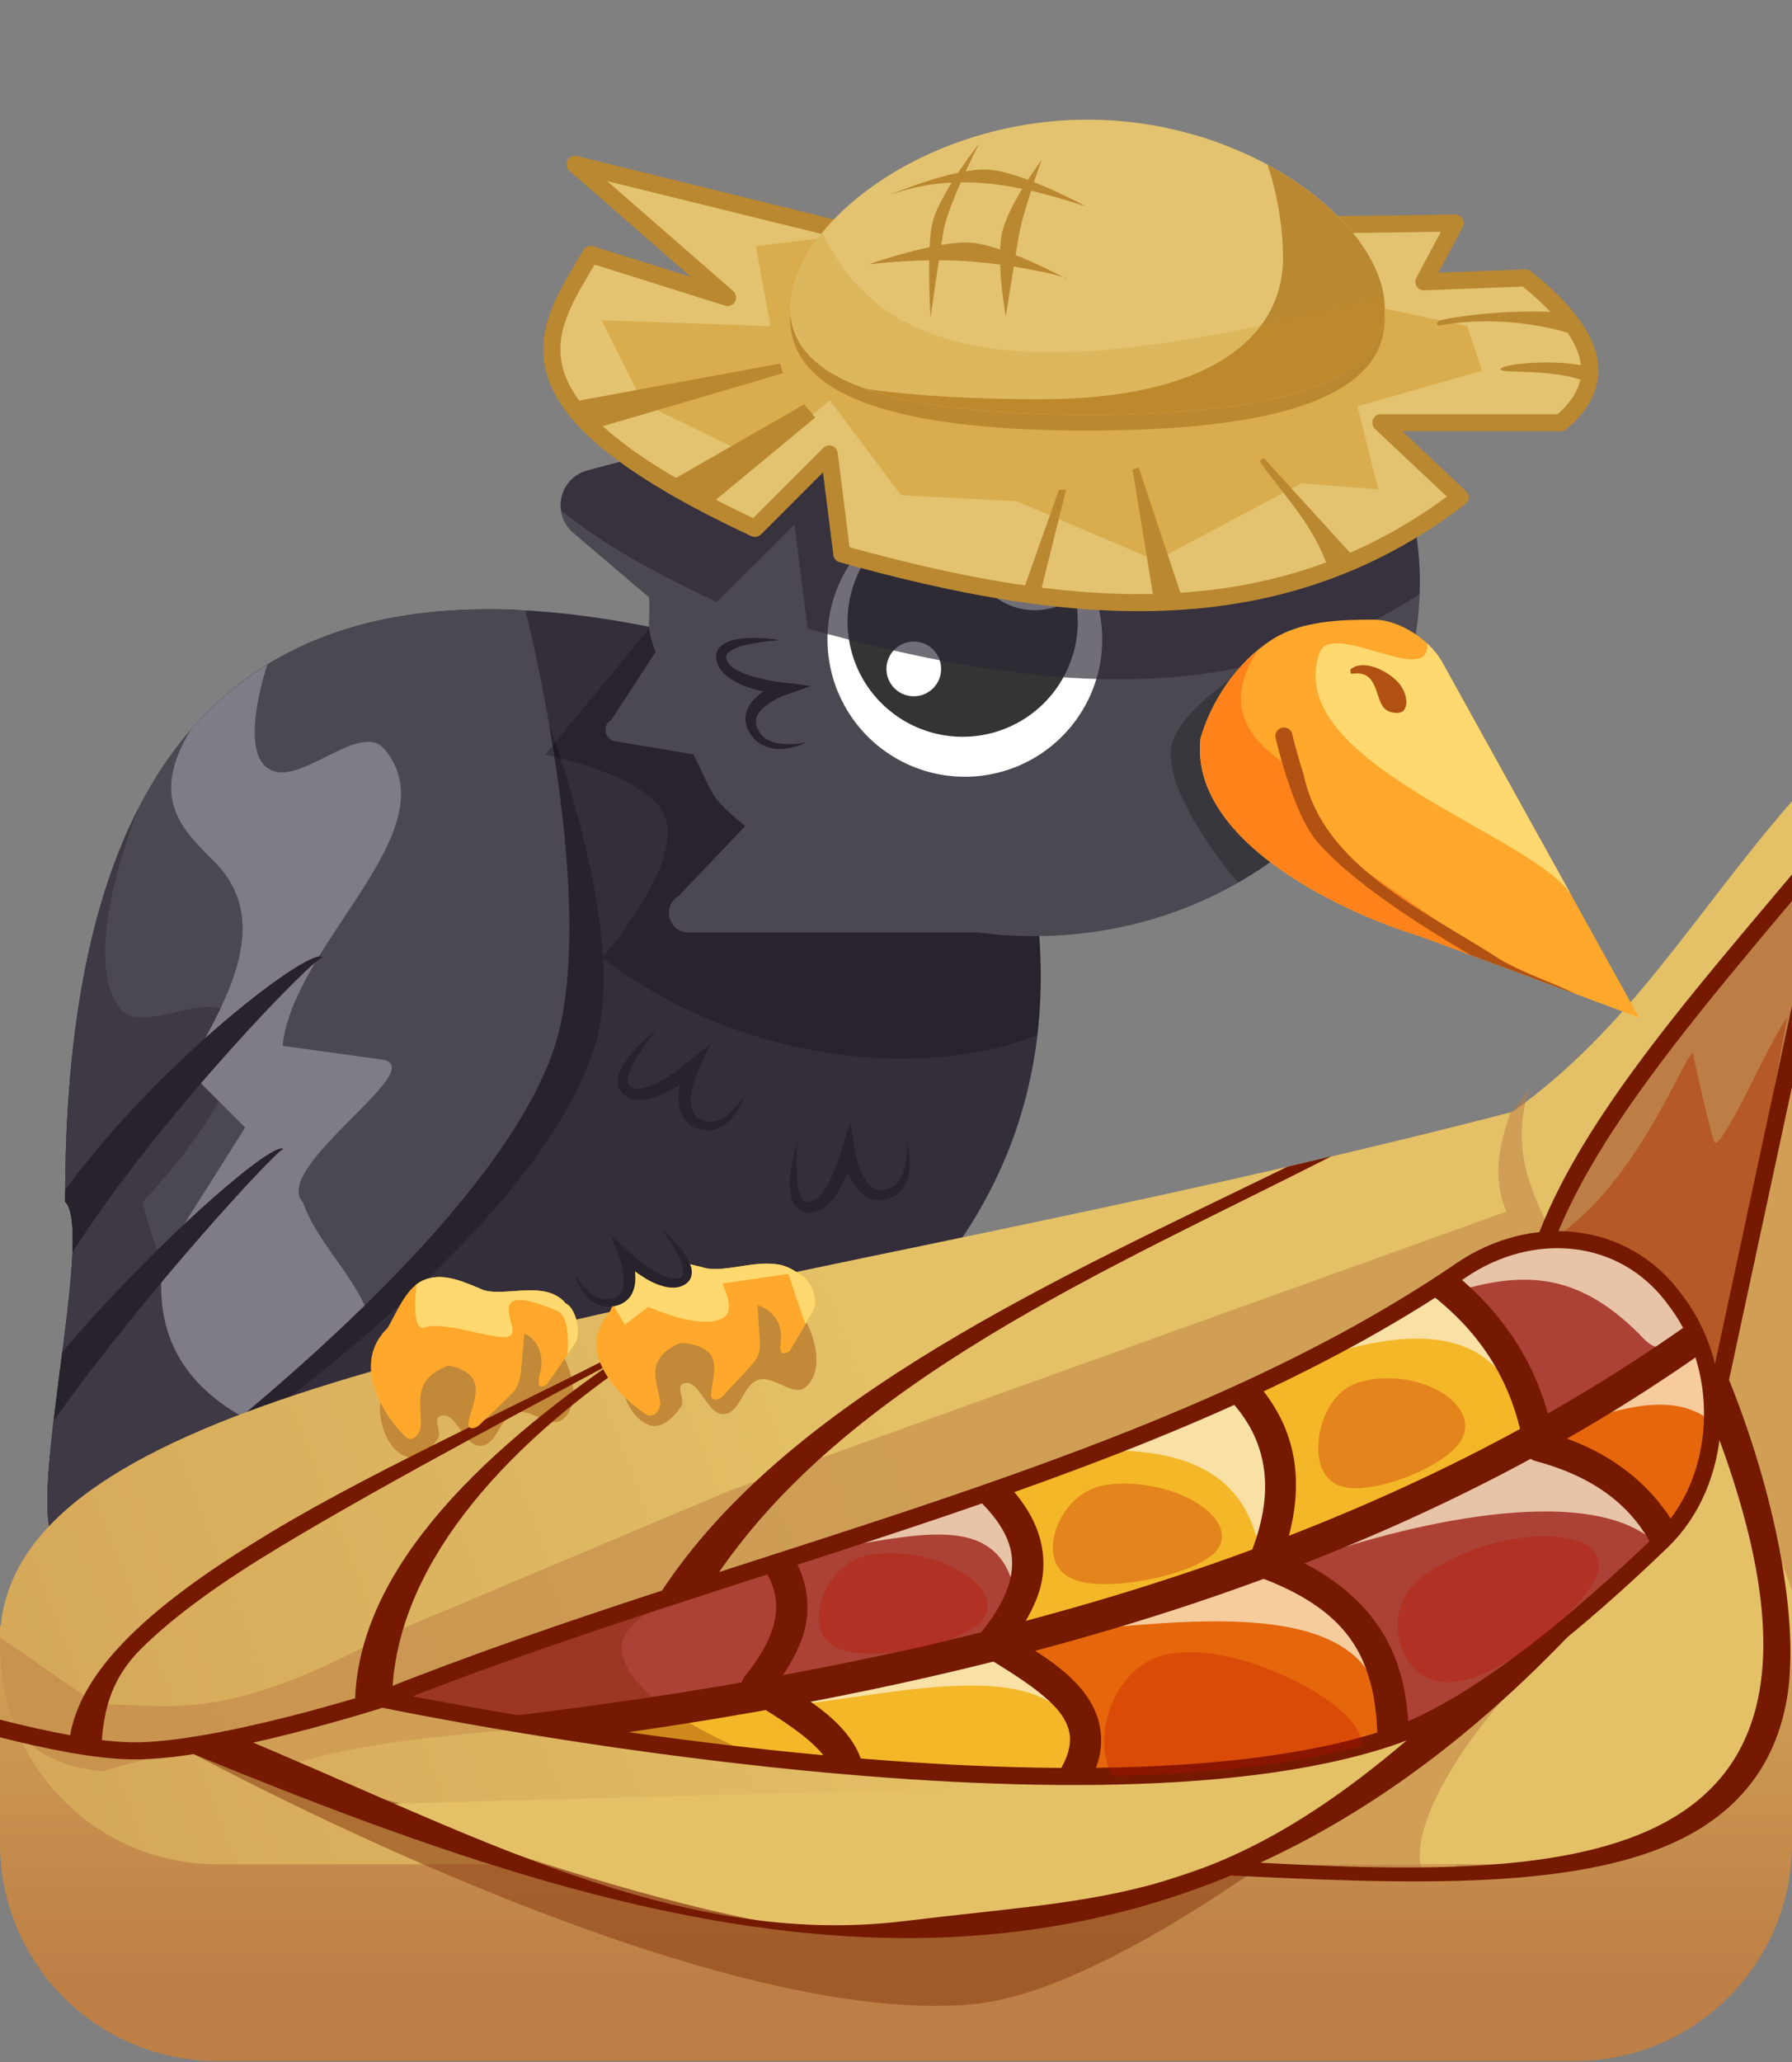 <?xml version="1.0" encoding="UTF-8" standalone="no"?>
<svg
   viewBox="0 0 300 345"
   version="1.1"
   id="svg60941"
   sodipodi:docname="raven.svg"
   xml:space="preserve"
   inkscape:version="1.2 (dc2aedaf03, 2022-05-15)"
   xmlns:inkscape="http://www.inkscape.org/namespaces/inkscape"
   xmlns:sodipodi="http://sodipodi.sourceforge.net/DTD/sodipodi-0.dtd"
   xmlns:xlink="http://www.w3.org/1999/xlink"
   xmlns="http://www.w3.org/2000/svg"
   xmlns:svg="http://www.w3.org/2000/svg"><rect x="0" y="0" width="300" height="345" fill="#808080" stroke="none"/><sodipodi:namedview
     id="namedview60943"
     pagecolor="#505050"
     bordercolor="#ffffff"
     borderopacity="1"
     inkscape:showpageshadow="0"
     inkscape:pageopacity="0"
     inkscape:pagecheckerboard="1"
     inkscape:deskcolor="#505050"
     showgrid="false"
     inkscape:zoom="0.94316065"
     inkscape:cx="169.64236"
     inkscape:cy="181.30527"
     inkscape:window-width="1366"
     inkscape:window-height="705"
     inkscape:window-x="-8"
     inkscape:window-y="-8"
     inkscape:window-maximized="1"
     inkscape:current-layer="svg60941" /><defs
     id="defs60891"><linearGradient
       inkscape:collect="always"
       id="linearGradient37067"><stop
         style="stop-color:#e4c166;stop-opacity:1;"
         offset="0.379"
         id="stop37063" /><stop
         style="stop-color:#d0a056;stop-opacity:1;"
         offset="1"
         id="stop37065" /></linearGradient><linearGradient
       id="A"
       x1="150"
       y1="356.11"
       x2="150"
       y2="161.16"
       gradientUnits="userSpaceOnUse"
       gradientTransform="translate(0,-0.163)"><stop
         offset="0.126"
         stop-color="#594a42"
         id="stop60886"
         style="stop-color:#bd7f46;stop-opacity:1;" /><stop
         offset="0.69"
         stop-color="#281813"
         id="stop60888"
         style="stop-color:#e3c066;stop-opacity:1;" /></linearGradient><linearGradient
       inkscape:collect="always"
       xlink:href="#linearGradient37067"
       id="linearGradient37069"
       x1="263.835"
       y1="184.39"
       x2="-39.633"
       y2="302.279"
       gradientUnits="userSpaceOnUse" /></defs><path
     style="opacity:1;fill:#342e3a;fill-opacity:1;stroke:none;stroke-width:2.858;stroke-linecap:butt;stroke-linejoin:round;stroke-dasharray:none;stroke-opacity:1;stop-color:#000000"
     d="M 121.838,107.97 C 54.173,89.785 10.774,110.526 10.896,201.082 15.941,205.608 4.111,252.887 9.24,257.665 28.214,275.338 63.914,249.811 76.272,247.638 l 76.272,-29.717 c 23.483,-25.618 25.829,-54.912 16.839,-86.178 z"
     id="path51738"
     sodipodi:nodetypes="ccscccc" /><path
     id="path53306"
     style="opacity:1;fill:#030003;fill-opacity:0.259;stroke:none;stroke-width:2.943;stroke-linecap:butt;stroke-linejoin:round;stroke-dasharray:none;stroke-opacity:1;stop-color:#000000"
     d="m 85.561,101.947 c -46.511,0.252 -74.585,28.388 -74.484,99.135 5.352,4.526 -7.198,51.804 -1.757,56.582 0.715,0.628 1.457,1.187 2.215,1.709 0,0 75.921,-45.504 88.031,-84.281 7.29,-23.344 -14.703,-71.88 -14.703,-71.88 -2.461,-0.13 3.065,-1.277 0.697,-1.264 z"
     sodipodi:nodetypes="ccscacc" /><path
     id="path52549"
     style="opacity:1;fill:#4b4851;fill-opacity:1;stroke:none;stroke-width:2.858;stroke-linecap:butt;stroke-linejoin:round;stroke-dasharray:none;stroke-opacity:1;stop-color:#000000"
     d="m 81.117,101.947 c -43.849,0.252 -70.316,28.388 -70.221,99.135 5.045,4.526 -6.786,51.804 -1.656,56.582 0.674,0.628 1.374,1.187 2.088,1.709 0,0 67.461,-46.558 80.992,-82.689 8.728,-23.306 -4.357,-74.533 -4.357,-74.533 -2.32,-0.13 -4.614,-0.216 -6.846,-0.203 z"
     sodipodi:nodetypes="ccscacc" /><path
     id="path53238"
     style="opacity:1;fill:#342e3a;fill-opacity:0.548;stroke:none;stroke-width:2.858;stroke-linecap:butt;stroke-linejoin:round;stroke-dasharray:none;stroke-opacity:1;stop-color:#000000"
     d="m 23.168,135.273 c -8.015,15.64 -12.31,37.249 -12.271,65.809 5.045,4.526 -6.786,51.804 -1.656,56.582 0.674,0.628 1.374,1.187 2.088,1.709 0,0 24.583,-17.008 47.051,-38.412 0,0 -16.538,5.687 -23.361,1.883 -7.116,-3.967 -11.141,-21.754 -11.141,-21.754 0,0 20.493,-20.876 14.855,-30.773 -3.075,-5.398 -14.578,3.169 -18.57,-1.592 -7.194,-8.578 3.006,-33.451 3.006,-33.451 z"
     sodipodi:nodetypes="ccsccacasc" /><path
     id="path58830"
     style="opacity:1;fill:#7f7b87;fill-opacity:1;stroke:none;stroke-width:1.65;stroke-linecap:butt;stroke-linejoin:round;stroke-dasharray:none;stroke-opacity:1;stop-color:#000000"
     d="m 44.762,111.199 c -4.746,2.915 -9.049,6.54 -12.861,10.953 -6.732,11.099 -1.711,16.322 3.438,21.48 10.421,9.76 3.425,22.629 -3.988,35.34 l 9.69,9.69 -13.68,21.658 c -1.782,11.948 2.705,20.762 13.082,26.631 6.657,-5.566 13.77,-11.853 20.6,-18.521 -2.701,-5.969 -8.152,-11.053 -10.312,-17.229 -5.518,-5.889 21.917,-22.725 13.109,-23.939 l -16.529,-2.279 c 1.777,-17.242 28.231,-36.107 17.098,-49.588 -4.277,-5.179 -14.914,7.296 -19.949,2.85 -4.259,-3.761 0.305,-17.045 0.305,-17.045 z"
     sodipodi:nodetypes="cccccccccscaac" /><path
     d="M 263.62,344.837 H 36.38 C 16.288,344.837 0,328.549 0,308.457 v -36.445 l 300,-13.035 v 49.48 c 0,20.092 -16.288,36.38 -36.38,36.38 z"
     fill="url(#A)"
     id="path60893"
     style="fill:url(#A)"
     sodipodi:nodetypes="sssccss" /><path
     id="path53854"
     style="opacity:1;fill:#030003;fill-opacity:0.236;stroke:none;stroke-width:2.858;stroke-linecap:butt;stroke-linejoin:round;stroke-dasharray:none;stroke-opacity:1;stop-color:#000000"
     d="M 108.873 104.918 L 91.26 126.277 C 91.26 126.277 108.962 129.705 111.422 136.891 C 114.191 144.978 100.811 160.236 100.811 160.236 C 125.037 178.606 155.483 180.37 173.633 173.199 C 175.194 159.898 173.493 146.031 169.385 131.744 L 121.838 107.971 C 119.623 107.376 117.436 106.825 115.275 106.316 C 113.115 105.808 110.981 105.342 108.873 104.918 z " /><path
     d="M 253.22,186.019 C 147.713,213.368 51.303,223.246 15.119,249.383 5.104,256.618 -0.297,265.098 -4.125e-7,275.538 -4.125e-7,295.63 16.288,311.918 36.38,311.918 h 227.24 c 20.092,0 36.38,-16.288 36.38,-36.38 V 134.05 c -16.439,18.888 -26.958,37.836 -46.78,51.969 z"
     fill="#58595b"
     id="path395"
     style="fill:url(#linearGradient37069);fill-opacity:1"
     sodipodi:nodetypes="cscssscc" /><path
     id="path35763"
     style="opacity:1;fill:#bd7f46;fill-opacity:0.508;stroke:none;stroke-width:2.858;stroke-linejoin:round;stroke-dasharray:none;stroke-opacity:1;stop-color:#000000"
     d="m 256.119,181.939 c -0.96,1.362 -1.904,2.731 -2.9,4.08 -0.124,0.032 -0.245,0.06 -0.369,0.092 -1.778,5.361 -3.153,10.767 -0.654,16.604 L 121.842,249.535 64.379,273.744 C 36.684,288.695 28.49,284.994 16.229,285.184 L 0.062,273.977 c -0.014,0.523 -0.078,1.03 -0.062,1.562 0,4.833 0.963,9.435 2.674,13.654 2.563,3.6 6.718,6.33 14.352,7.164 l 25.539,-6.916 52.674,-7.449 168.131,-69.168 c -5.065,-9.499 -11.463,-18.773 -7.25,-30.885 z"
     sodipodi:nodetypes="ccccccccccccccc" /><path
     style="opacity:1;fill:#8c4018;fill-opacity:0.578;stroke:none;stroke-width:3.65;stroke-linejoin:round;stroke-dasharray:none;stroke-opacity:1;stop-color:#000000"
     d="m 29.826,292.09 44.33,11.541 c 103.135,22.104 98.48,5.179 153.962,-4.168 0,0 -40.526,33.532 -65.229,35.868 C 116.458,339.722 29.826,292.09 29.826,292.09 Z"
     id="path35553"
     sodipodi:nodetypes="cccac" /><path
     id="path32557"
     style="opacity:1;fill:#bc7e45;fill-opacity:1;stroke:none;stroke-width:2.858;stroke-linejoin:round;stroke-dasharray:none;stroke-opacity:1;stop-color:#000000"
     d="m 300,148.547 c -17.888,21.305 -36.452,42.687 -42.545,62.682 l 27.4,34.25 L 300,175.057 Z" /><path
     id="path34439"
     style="opacity:1;fill:#b55926;fill-opacity:1;stroke:none;stroke-width:2.858;stroke-linejoin:round;stroke-dasharray:none;stroke-opacity:1;stop-color:#000000"
     d="m 299.18,170.252 c -2.897,3.684 -11.427,23.699 -12.306,20.581 -1.55,-5.497 -3.479,-14.617 -3.479,-14.617 -1.159,-0.386 -9.882,23.692 -24.895,31.917 -0.377,1.035 -0.732,2.068 -1.045,3.096 l 27.4,34.25 3.676,-17.094 z"
     sodipodi:nodetypes="cscccccc" /><path
     id="path36843"
     style="opacity:1;fill:#d09f55;fill-opacity:1;stroke:none;stroke-width:2.858;stroke-linejoin:round;stroke-dasharray:none;stroke-opacity:1;stop-color:#000000"
     d="M 300 175.004 L 287.844 232.51 L 300 266.119 L 300 175.004 z " /><path
     id="path32898"
     style="color:#000000;fill:#751a00;stroke-linejoin:round;stroke-width:3.9;stroke-dasharray:none"
     d="m 300,146.307 c -18.216,21.703 -37.537,43.583 -43.912,64.504 a 1.429,1.429 0 0 0 0.25,1.311 l 27.402,34.25 a 1.429,1.429 0 0 0 2.512,-0.592 L 300,181.852 v -13.586 l -15.908,73.971 -25.01,-31.264 C 265.11,192.047 282.664,171.41 300,150.736 Z" /><path
     style="opacity:1;fill:#ac4235;fill-opacity:1;stroke-width:7.558;stroke-linejoin:round;stop-color:#000000"
     d="m 64.023,284.267 c 0,0 115.231,24.214 168.591,6.453 14.382,-4.787 32.408,-20.138 45.614,-32.866 10.37,-9.994 11.191,-28.166 2.653,-39.769 l -0.542,-0.736 c -8.538,-11.602 -23.937,-12.866 -35.821,-4.75 -49.943,34.111 -120.468,47.64 -180.495,71.667 z"
     id="path25427"
     sodipodi:nodetypes="caccc" /><path
     id="path31255"
     style="opacity:1;fill:#f4b728;fill-opacity:1;stroke:none;stroke-width:5.25;stroke-linejoin:round;stroke-dasharray:none;stroke-opacity:1;stop-color:#000000"
     d="m 241.492,214.604 c -21.809,14.31 -47.303,24.937 -74.018,34.342 l 2.926,5.301 -0.713,20.037 c 28.386,-7.082 58.238,-20.757 88,-34.029 l -3.543,-10.922 z m -69.252,60.738 -80.539,13.887 c 23.243,3.705 57.591,8.092 89.184,7.98 l 1.699,-8.818 z" /><path
     id="path37056"
     style="opacity:1;fill:#7a1b00;fill-opacity:0.302;stroke:none;stroke-width:2.858;stroke-linejoin:round;stroke-dasharray:none;stroke-opacity:1;stop-color:#000000"
     d="m 114.682,266.385 c -17.243,5.604 -34.343,11.352 -50.658,17.883 0,0 28.398,5.958 63.51,9.795 0,0 -23.232,-8.542 -23.459,-18.498 -0.107,-4.675 10.607,-9.18 10.607,-9.18 z"
     sodipodi:nodetypes="cccac" /><path
     id="path30419"
     style="opacity:1;fill:#e6660b;fill-opacity:1;stroke:none;stroke-width:5.25;stroke-linejoin:round;stroke-dasharray:none;stroke-opacity:1;stop-color:#000000"
     d="m 284.518,224.787 -27.098,14.238 c 7.033,6.189 15.916,10.794 20.85,18.783 8.498,-8.23 10.537,-21.958 6.248,-33.021 z m -71.576,33.264 -45.146,16.553 13.779,15.822 -2.367,6.787 c 19.99,0.029 38.969,-1.686 53.408,-6.492 0.326,-0.108 0.663,-0.25 0.992,-0.369 L 231,275.355 Z" /><path
     id="path32051"
     style="opacity:1;fill:#fceecd;fill-opacity:0.751;stroke:none;stroke-width:5.25;stroke-linejoin:round;stroke-dasharray:none;stroke-opacity:1;stop-color:#000000"
     d="m 261.266,207.414 c -5.676,-0.12 -11.547,1.635 -16.746,5.186 -8.187,5.591 -16.936,10.622 -26.092,15.244 14.775,-4.943 30.269,-7.7 36.17,7.846 -0.157,-8.045 -4.056,-13.562 -11.117,-19.543 12.056,-3.646 21.185,-3.182 31.826,7.959 5.542,5.802 15.915,-7.138 -7.734,-15.719 -2.045,-0.587 -4.158,-0.927 -6.307,-0.973 z m 22.98,17.479 -19.768,13.068 c 8.677,-3.104 16.711,-4.655 22.178,0 0.179,-4.303 -0.458,-8.659 -1.938,-12.682 -0.161,-0.128 -0.304,-0.26 -0.473,-0.387 z m -75.033,7.553 -1.461,0.48 c -7.529,3.445 -15.273,6.675 -23.195,9.727 14.148,-0.104 25.284,3.689 26.762,19.982 2.531,-9.793 6.205,-19.493 -2.105,-30.189 z m 49.275,9.135 -39.867,19.438 c 14.788,-5.403 47.542,-13.836 58.949,-2.543 0.213,-0.204 0.448,-0.418 0.658,-0.621 0.234,-0.226 0.437,-0.477 0.662,-0.711 -3.499,-5.91 -11.976,-9.316 -20.402,-15.562 z m -93.467,8.217 c -9.585,3.339 -19.307,6.54 -29.072,9.699 16.424,-1.987 32.682,-8.373 34.299,9.457 2.486,-9.619 2.64,-9.047 -5.227,-19.156 z m 50.158,12.135 -31.943,10.531 c 17.467,-1.364 46.368,-4.969 48.092,14.041 2.531,-9.793 -7.838,-13.875 -16.148,-24.572 z m -45.633,13.691 -38.613,9.828 c 17.467,-1.364 48.474,-10.586 50.197,8.424 2.531,-9.793 -3.274,-7.555 -11.584,-18.252 z"
     sodipodi:nodetypes="sscccscscccccccccccccscccccccccccccc" /><path
     id="path27098"
     style="color:#000000;fill:#751a00;fill-opacity:1;stroke-linejoin:round"
     d="m 282.92,221.359 c -53.991,38.343 -122.027,56.665 -196.703,65.688 l 0.158,1.305 c 4.188,0.698 8.799,1.426 13.83,2.172 69.529,-9.569 133.241,-27.918 184.834,-64.246 -0.562,-1.703 -1.268,-3.348 -2.119,-4.918 z" /><path
     style="color:#000000;fill:#751a00;fill-opacity:1;stroke-linejoin:round"
     d="m 168.801,248.484 c -1.836,0.65 -3.69,1.283 -5.537,1.922 1.874,1.798 3.46,3.597 4.518,5.43 1.341,2.324 1.929,4.591 1.535,7.322 -0.394,2.731 -1.863,6.037 -5.137,10.053 a 2.625,2.625 0 0 0 0.674,3.902 c 5.693,3.456 11.14,6.901 13.189,10.334 1.025,1.716 1.371,3.288 0.836,5.459 -0.301,1.221 -0.991,2.674 -2.082,4.311 2.036,0.017 4.058,0.01 6.072,-0.01 0.482,-1.025 0.86,-2.038 1.107,-3.043 0.849,-3.443 0.166,-6.742 -1.426,-9.408 -2.752,-4.608 -7.746,-7.695 -12.688,-10.676 2.486,-3.56 4.187,-6.961 4.65,-10.172 0.57,-3.954 -0.396,-7.594 -2.186,-10.695 -0.978,-1.695 -2.188,-3.254 -3.527,-4.729 z"
     id="path35539" /><path
     style="color:#000000;fill:#751a00;fill-opacity:1;stroke-linejoin:round"
     d="m 210.596,231.611 c -1.653,0.775 -3.303,1.552 -4.979,2.305 2.087,2.214 3.625,4.508 4.617,6.877 2.405,5.74 2,12.164 -1.035,19.6 a 2.625,2.625 0 0 0 1.523,3.455 c 13.161,4.854 17.376,11.375 19.062,19.178 0.564,2.612 0.768,5.402 0.83,8.291 0.662,-0.202 1.356,-0.381 2,-0.596 1.059,-0.352 2.142,-0.779 3.236,-1.24 -0.129,-2.53 -0.395,-5.062 -0.936,-7.564 -1.863,-8.622 -7.434,-16.67 -20.051,-22.002 2.549,-7.418 2.946,-14.622 0.211,-21.148 -1.056,-2.521 -2.568,-4.9 -4.48,-7.154 z"
     id="path35537" /><path
     style="color:#000000;fill:#751a00;fill-opacity:1;stroke-linejoin:round"
     d="m 243.615,213.199 c -1.499,1.011 -3.014,2.007 -4.549,2.982 8.354,6.331 14.123,14.544 16.082,26.172 a 2.625,2.625 0 0 0 1.91,2.1 c 9.663,2.584 16.124,7.349 19.781,14.711 0.455,-0.433 0.945,-0.883 1.389,-1.311 0.815,-0.786 1.549,-1.636 2.246,-2.516 -4.33,-7.359 -11.255,-12.611 -20.527,-15.438 -2.321,-11.452 -8.261,-20.066 -16.332,-26.701 z"
     id="path29096" /><path
     style="opacity:1;fill:#e4c166;fill-opacity:1;stroke:none;stroke-width:2.858;stroke-linejoin:round;stroke-dasharray:none;stroke-opacity:1;stop-color:#000000"
     d="m 62.876,301.874 178.149,-4.837 c 0,0 -58.519,26.289 -89.754,27.016 -30.37,0.707 -88.395,-22.18 -88.395,-22.18 z"
     id="path35551"
     sodipodi:nodetypes="ccac" /><path
     style="opacity:1;fill:#d09f55;fill-opacity:1;stroke:none;stroke-width:2.858;stroke-linejoin:round;stroke-dasharray:none;stroke-opacity:1;stop-color:#000000"
     d="m 38.946,293.893 c 14.334,4.514 1.191,-1.027 48.437,-4.582 l -23.236,-6.218 -26.509,8.182 z"
     id="path37054"
     sodipodi:nodetypes="ccccc" /><path
     style="opacity:1;fill:#c18938;fill-opacity:1;stroke:none;stroke-width:1.431;stroke-linecap:butt;stroke-linejoin:round;stroke-dasharray:none;stroke-opacity:1;stop-color:#000000"
     d="m 63.643,234.638 c -0.37,3.387 1.309,8.195 4.583,9.135 1.917,0.55 4.071,-1.501 5.112,-3.112 0.695,-1.076 -0.916,-3.24 0.341,-3.734 2.672,-1.05 3.913,5.164 6.816,4.979 2.806,-0.179 3.124,-4.791 5.793,-5.601 2.517,-0.764 5.832,2.828 7.838,1.245 3.181,-2.511 1.764,-8.303 -0.341,-11.514 -1.384,-2.111 -4.33,-3.149 -6.853,-3.224 -3.039,-0.091 -5.543,2.565 -8.472,3.383 -2.992,0.836 -6.507,-0.032 -9.193,1.529 -2.569,1.493 -5.301,3.962 -5.624,6.915 z"
     id="path56232"
     sodipodi:nodetypes="aaaaaaaaaaaa" /><path
     style="opacity:1;fill:none;fill-opacity:1;stroke:#751a00;stroke-width:2.858;stroke-linejoin:round;stroke-dasharray:none;stroke-opacity:1;stop-color:#000000"
     d="m 64.023,284.267 c 0,0 115.231,24.214 168.591,6.453 14.382,-4.787 32.408,-20.138 45.614,-32.866 10.37,-9.994 11.191,-28.166 2.653,-39.769 l -0.542,-0.736 c -8.538,-11.602 -23.937,-12.866 -35.821,-4.75 -49.943,34.111 -120.468,47.64 -180.495,71.667 z"
     id="path32061"
     sodipodi:nodetypes="caccc" /><path
     style="opacity:1;fill:#c18938;fill-opacity:1;stroke:none;stroke-width:1.449;stroke-linecap:butt;stroke-linejoin:round;stroke-dasharray:none;stroke-opacity:1;stop-color:#000000"
     d="m 104.331,229.146 c -0.945,3.344 1.309,8.4 4.583,9.363 1.917,0.564 4.071,-1.539 5.112,-3.19 0.695,-1.103 -0.916,-3.321 0.341,-3.828 2.672,-1.077 3.913,5.293 6.816,5.103 2.806,-0.183 3.124,-4.911 5.793,-5.741 2.517,-0.783 5.832,2.899 7.838,1.276 3.181,-2.574 1.764,-8.51 -0.341,-11.802 -1.384,-2.164 -4.33,-3.228 -6.853,-3.305 -3.039,-0.093 -5.714,2.162 -8.472,3.468 -2.705,1.281 -5.316,2.758 -7.898,4.272 -2.355,1.381 -6.177,1.756 -6.919,4.383 z"
     id="path56849"
     sodipodi:nodetypes="aaaaaaaaaaaa" /><path
     id="path35515"
     style="color:#000000;fill:#751a00;stroke-linejoin:round;-inkscape-stroke:none"
     d="m 222.881,193.469 c -2.451,0.576 -4.923,1.176 -7.357,1.736 -37.466,18.333 -83.484,38.373 -104.996,71.369 l 8.625,-1.686 c 21.985,-33.722 66.457,-52.46 103.729,-71.42 z m -93.605,20.221 c -2.015,0.422 -3.982,0.844 -5.965,1.264 -5.678,3.273 -11.316,6.685 -16.729,10.287 -24.544,16.336 -46.578,36.647 -47.141,59.375 l 6.209,-0.799 c 0.521,-21.035 17.63,-41.162 41.895,-57.312 6.947,-4.624 14.318,-8.859 21.73,-12.814 z" /><path
     id="path35517"
     style="color:#000000;fill:#751a00;stroke-linejoin:round;-inkscape-stroke:none"
     d="M 64.145 282.703 C 64.145 282.703 57.198 284.947 48.453 287.174 C 39.709 289.401 29.126 291.586 22.217 291.514 C 16.293 291.452 7.847 289.721 -0.002 287.717 L -0.002 290.678 C 7.716 292.634 15.948 294.306 22.186 294.371 C 29.71 294.45 40.319 292.196 49.158 289.945 C 57.997 287.694 65.023 285.422 65.023 285.422 L 64.145 282.703 z " /><path
     id="path37049"
     style="opacity:1;fill:#d09f55;fill-opacity:1;stroke:none;stroke-width:2.858;stroke-linejoin:round;stroke-dasharray:none;stroke-opacity:1;stop-color:#000000"
     d="m 262.515,272.925 c -15.096,18.857 -33.446,25.868 -56.185,38.993 h 37.652 c -8.323,8.681 -13.472,-8.76 18.532,-38.993 z"
     sodipodi:nodetypes="cccc" /><path
     style="color:#000000;fill:#751a00;stroke-linejoin:round;-inkscape-stroke:none"
     d="m 266.229,267.436 c -3.944,4.378 -24.156,18.009 -28.275,21.627 -33.638,29.553 -52.525,28.175 -86.42,32.345 -38.675,4.758 -73.681,-15.325 -113.862,-31.804 l -6.326,3.451 c 40.254,16.509 80.516,31.107 120.18,31.211 39.664,0.104 78.682,-14.427 115.947,-55.797 z"
     id="path35519"
     sodipodi:nodetypes="cssccscc" /><path
     id="path35541"
     style="color:#000000;fill:#751a00;fill-opacity:1;stroke-linejoin:round"
     d="m 132.85,260.508 c -1.717,0.554 -3.429,1.113 -5.146,1.666 0.205,0.305 0.401,0.611 0.578,0.918 1.341,2.324 1.929,4.591 1.535,7.322 -0.394,2.731 -1.863,6.037 -5.137,10.053 a 2.625,2.625 0 0 0 0.674,3.902 c 5.693,3.456 11.14,6.901 13.189,10.334 0.094,0.158 0.177,0.313 0.26,0.469 1.903,0.173 3.798,0.335 5.723,0.49 -0.302,-1.304 -0.807,-2.535 -1.475,-3.652 -2.752,-4.608 -7.746,-7.695 -12.688,-10.676 2.486,-3.56 4.187,-6.961 4.65,-10.172 0.568,-3.937 -0.39,-7.562 -2.164,-10.654 z" /><path
     style="color:#000000;fill:#751a00;stroke-linejoin:round;-inkscape-stroke:none"
     d="m 289.102,229.993 -2.268,8.232 c 30.086,78.336 -26.52,76.204 -81.768,73.117 l -1.131,2.359 c 32.181,1.576 62.302,2.903 79.799,-7.226 8.748,-5.065 14.483,-13.064 15.756,-24.715 1.273,-11.651 -2.123,-31.61 -10.388,-51.767 z"
     id="path35652"
     sodipodi:nodetypes="ccccssc" /><path
     style="color:#000000;fill:#751a00;stroke-linejoin:round;-inkscape-stroke:none"
     d="m 113.188,221.318 c -23.582,12.661 -48.725,23.552 -67.839,35.063 -9.557,5.755 -17.719,11.483 -23.664,17.379 -5.946,5.896 -9.73,12.019 -10.182,18.537 l 5.423,0.34 c 0.383,-5.534 1.098,-11.223 6.77,-16.848 5.672,-5.625 13.673,-11.268 23.127,-16.961 18.908,-11.387 43.327,-24.138 67.001,-36.848 z"
     id="path35654"
     sodipodi:nodetypes="cssccsscc" /><path
     id="path39335"
     style="opacity:1;fill:#bf0f00;fill-opacity:0.302;stroke:none;stroke-width:2.5;stroke-linejoin:round;stroke-dasharray:none;stroke-opacity:1;stop-color:#000000"
     d="M 199.047 276.412 C 196.302 276.439 193.745 276.99 191.645 278.303 C 185.637 282.058 183.079 291.241 186.184 297.146 C 201.544 296.833 216.03 295.363 227.986 292.1 C 228.115 287.941 221.682 283.683 216.996 281.33 C 212.027 278.835 205.085 276.354 199.047 276.412 z " /><path
     style="opacity:1;fill:#bf0f00;fill-opacity:0.302;stroke:none;stroke-width:1.953;stroke-linejoin:round;stroke-dasharray:none;stroke-opacity:1;stop-color:#000000"
     d="m 238.829,263.26 c -5.406,3.708 -5.278,8.948 -4.39,11.835 1.207,3.922 4.944,8.293 12.595,5.468 8.357,-3.087 20.615,-13.687 20.651,-18.681 0.05,-7.022 -17.576,-6.357 -28.856,1.379 z"
     id="path39337"
     sodipodi:nodetypes="aaaaa" /><path
     style="opacity:1;fill:#bf0f00;fill-opacity:0.302;stroke:none;stroke-width:1.597;stroke-linejoin:round;stroke-dasharray:none;stroke-opacity:1;stop-color:#000000"
     d="m 146.42,260.011 c -5.176,0.581 -7.775,4.592 -8.711,7.137 -1.271,3.458 -1.235,8.294 4.854,9.301 6.65,1.1 19.507,-1.875 22.08,-5.633 3.617,-5.283 -7.424,-12.018 -18.223,-10.806 z"
     id="path39339"
     sodipodi:nodetypes="aaaaa" /><path
     style="opacity:1;fill:#bf0f00;fill-opacity:0.302;stroke:none;stroke-width:1.597;stroke-linejoin:round;stroke-dasharray:none;stroke-opacity:1;stop-color:#000000"
     d="m 185.638,248.375 c -5.176,0.581 -7.775,4.592 -8.711,7.137 -1.271,3.458 -1.235,8.294 4.854,9.301 6.65,1.1 19.507,-1.875 22.08,-5.633 3.617,-5.283 -7.424,-12.018 -18.223,-10.806 z"
     id="path39341"
     sodipodi:nodetypes="aaaaa" /><path
     style="opacity:1;fill:#bf0f00;fill-opacity:0.302;stroke:none;stroke-width:1.542;stroke-linejoin:round;stroke-dasharray:none;stroke-opacity:1;stop-color:#000000"
     d="m 227.714,231.222 c -4.454,1.22 -6.259,5.747 -6.781,8.537 -0.709,3.79 -0.116,8.876 5.319,9.219 5.937,0.375 16.822,-4.267 18.634,-8.525 2.547,-5.986 -7.879,-11.777 -17.172,-9.231 z"
     id="path38388"
     sodipodi:nodetypes="aaaaa"
     inkscape:transform-center-x="1.7438535"
     inkscape:transform-center-y="-0.63592635" /><path
     id="path39398"
     style="opacity:1;fill:#4b4851;fill-opacity:1;fill-rule:evenodd"
     d="m 173.092,38.396 c -25.992,0.044 -49.424,14.338 -59.467,36.275 l -15.264,4.035 c -4.729,1.25 -6.102,7.302 -2.374,10.47 l 12.691,10.788 c 0.221,5.22 -0.651,4.155 1.054,9.14 l -7.38,11.337 c -1.596,0.882 -1.185,3.283 0.614,3.584 l 13.111,2.191 c 3.585,7.08 2.368,6.733 8.652,12.007 l -11.091,11.659 c -2.916,1.684 -1.721,6.142 1.646,6.142 h 48.573 c 3.058,0.405 6.144,0.609 9.234,0.609 35.68,-5.5e-4 64.603,-26.469 64.604,-59.119 -1e-4,-32.65 -28.924,-59.119 -64.604,-59.119 z"
     sodipodi:nodetypes="cccccccccccccccc" /><g
     transform="matrix(0.631,0,0,0.631,-103.746,146.722)"
     class="UnoptimicedTransforms"
     id="g1687"><path
       id="path1683"
       d="m 456.847,-63.012 a 36.45,36.45 0 0 1 -36.45,36.45 36.45,36.45 0 0 1 -36.45,-36.45 36.45,36.45 0 0 1 36.45,-36.45 36.45,36.45 0 0 1 36.45,36.45 z"
       style="fill:#ffffff" /><path
       id="path1685"
       d="m 449.629,-74.328 a 17.553,17.553 0 0 1 -25.32,-23.594 32.198,32.198 0 0 0 -4.408,-0.319 30.538,30.538 0 1 0 29.728,23.899 z m -42.78,26.422 a 7.249,7.249 0 1 1 7.249,-7.236 7.236,7.236 0 0 1 -7.249,7.236 z"
       style="fill:#343434;fill-opacity:1;stroke-width:1.328" /></g><path
     id="path50487"
     style="opacity:1;fill:#2e2835;fill-opacity:0.671;stroke:none;stroke-width:2.983;stroke-linecap:butt;stroke-linejoin:round;stroke-dasharray:none;stroke-opacity:1;stop-color:#000000"
     d="M 208.283 47.947 L 136.557 48.865 C 126.581 55.159 118.511 64 113.625 74.672 L 98.361 78.707 C 95.206 79.541 93.558 82.512 93.908 85.338 C 99.418 89.952 107.743 95.018 120.002 100.717 L 133.012 87.758 L 135.205 105.172 C 171.094 115.1 206.304 119.776 237.643 99.396 C 237.664 98.771 237.695 98.146 237.695 97.516 C 237.695 94.735 237.47 92.003 237.064 89.324 L 229.568 82.301 L 235.525 82.301 C 231.371 67.99 221.499 55.821 208.283 47.947 z " /><path
     id="path53925"
     style="opacity:1;fill:#030003;fill-opacity:0.236;stroke:none;stroke-width:2.858;stroke-linecap:butt;stroke-linejoin:round;stroke-dasharray:none;stroke-opacity:1;stop-color:#000000"
     d="m 209.018,111.619 c 0,0 -11.968,7.239 -12.928,13.361 -1.307,8.332 11.18,22.697 11.18,22.697 3.36,-1.921 6.517,-4.11 9.426,-6.547 z"
     sodipodi:nodetypes="caccc" /><path
     style="opacity:1;fill:#ffa82c;fill-opacity:1;stroke:none;stroke-width:2.858;stroke-linejoin:round;stroke-dasharray:none;stroke-opacity:1;stop-color:#000000"
     d="m 230.023,103.678 c -5.726,-0.01 -12.16,0.201 -17.038,3.312 -5.754,3.67 -10.164,10.145 -12.016,16.575 -1.901,17.911 25.734,29.786 36.727,33.07 l 36.702,13.617 -32.977,-59.5 c -2.057,-3.711 -7.155,-7.066 -11.397,-7.074 z"
     id="path41582"
     sodipodi:nodetypes="cacccsc" /><path
     id="path45448"
     style="opacity:1;fill:#ffe682;fill-opacity:0.787;stroke:none;stroke-width:2.858;stroke-linecap:butt;stroke-linejoin:round;stroke-dasharray:none;stroke-opacity:1;stop-color:#000000"
     d="m 238.906,107.645 c 0.682,7.634 -15.997,-4.082 -17.999,1.599 -6.492,18.415 36.027,30.443 42.197,40.631 l -21.684,-39.123 c -0.606,-1.093 -1.48,-2.153 -2.514,-3.107 z"
     sodipodi:nodetypes="caccc" /><path
     id="path44736"
     style="opacity:1;fill:#ff831a;fill-opacity:1;stroke:none;stroke-width:2.858;stroke-linecap:butt;stroke-linejoin:round;stroke-dasharray:none;stroke-opacity:1;stop-color:#000000"
     d="m 210.727,108.633 c -4.64,3.784 -8.156,9.372 -9.758,14.932 -1.901,17.911 25.733,29.786 36.727,33.07 l 9.551,3.543 -3.471,-3.965 -20.314,-14.01 -8.055,-14.186 c -7.243,-4.838 -10.467,-10.823 -4.68,-19.384 z"
     sodipodi:nodetypes="cccccccc" /><path
     id="path42408"
     style="color:#000000;fill:#b15112;stroke-linecap:round;stroke-linejoin:round;fill-opacity:1"
     d="m 214.627,121.758 c -0.77,0.175 -1.252,0.941 -1.076,1.711 0,0 0.718,3.161 1.951,6.906 1.233,3.745 2.894,8.064 5.23,10.709 5.57,6.306 15.796,13.027 25.41,18.686 l 17.516,6.498 c -3.18,-1.709 -7.848,-3.077 -12.327,-5.624 -13.048,-8.459 -29.921,-15.662 -33.116,-31.161 -1.186,-3.604 -1.877,-6.646 -1.877,-6.646 -0.174,-0.771 -0.941,-1.253 -1.711,-1.078 z"
     sodipodi:nodetypes="scsscccccs" /><path
     style="color:#000000;fill:#b15112;stroke-linejoin:round;-inkscape-stroke:none;fill-opacity:1"
     d="m 226.161,111.936 c -0.212,0.165 0.017,0.806 0.017,0.806 5.243,-0.88 3.581,5.322 6.412,6.316 0.775,0.272 1.97,0.414 2.451,-0.252 0.941,-1.303 0.066,-3.543 -1.041,-4.709 -1.867,-1.965 -5.7,-3.826 -7.839,-2.162 z"
     id="path44730"
     sodipodi:nodetypes="acaaaaa" /><path
     style="opacity:1;fill:#e3c370;fill-opacity:1;stroke:none;stroke-width:2.858;stroke-linecap:butt;stroke-linejoin:round;stroke-dasharray:none;stroke-opacity:1;stop-color:#000000"
     d="M 141.451,38.637 96.265,27.504 121.805,49.77 98.884,42.566 C 91.561,55.186 81.188,67.315 126.389,88.407 l 12.442,-12.442 2.097,16.719 c 36.456,10.124 72.182,14.569 103.513,-9.471 L 231.167,70.725 h 30.124 c 9.412,-7.858 3.903,-16.372 -5.894,-24.23 l -17.026,0.655 5.239,-9.823 z"
     id="path47341"
     sodipodi:nodetypes="cccccccccccccc" /><path
     style="opacity:1;fill:none;fill-opacity:1;stroke:#ba8831;stroke-width:2.858;stroke-linecap:butt;stroke-linejoin:round;stroke-dasharray:none;stroke-opacity:1;stop-color:#000000"
     d="M 141.451,38.637 96.265,27.504 121.805,49.77 98.884,42.566 C 91.561,55.186 81.188,67.315 126.389,88.407 l 12.442,-12.442 2.097,16.719 c 36.456,10.124 72.182,14.569 103.513,-9.471 L 231.167,70.725 h 30.124 c 9.412,-7.858 3.903,-16.372 -5.894,-24.23 l -17.026,0.655 5.239,-9.823 z"
     id="path49295"
     sodipodi:nodetypes="cccccccccccccc" /><path
     style="opacity:1;fill:#cc8d1f;fill-opacity:0.432;stroke:none;stroke-width:2.858;stroke-linecap:butt;stroke-linejoin:round;stroke-dasharray:none;stroke-opacity:1;stop-color:#000000"
     d="m 138.934,39.695 -12.405,1.489 2.481,13.397 -28.283,-0.992 6.947,13.893 19.351,9.428 11.909,-9.924 11.909,15.878 19.351,0.992 23.321,9.924 24.313,-12.901 12.901,0.992 -3.473,-13.893 20.84,-5.954 -2.481,-7.443 -13.893,-2.977 -26.794,-16.871 z"
     id="path49495"
     sodipodi:nodetypes="cccccccccccccccccc" /><path
     id="path48935"
     style="fill:#ba8831;fill-opacity:1;fill-rule:evenodd;stroke-width:0.956"
     d="m 231.822,53.271 c 0,14.553 -22.283,18.764 -49.77,18.764 -27.487,10e-7 -49.77,-4.212 -49.77,-18.764 0,-14.553 22.283,-33.246 49.77,-33.246 27.487,2e-6 49.77,18.693 49.77,33.246 z"
     sodipodi:nodetypes="sssss" /><path
     id="path47275"
     style="fill:#e3c370;fill-opacity:1;fill-rule:evenodd;stroke-width:0.932"
     d="m 231.822,51.596 c 0,13.82 -22.283,17.819 -49.77,17.819 -27.487,10e-7 -49.77,-4 -49.77,-17.819 0,-13.82 22.283,-31.571 49.77,-31.571 27.487,2e-6 49.77,17.752 49.77,31.571 z"
     sodipodi:nodetypes="sssss" /><path
     id="path48240"
     style="fill:#ba8831;fill-opacity:1;fill-rule:evenodd;stroke-width:0.932"
     d="M 212.193 27.562 C 214.064 33.127 214.795 38.699 214.795 43.084 C 214.795 56.904 201.68 66.797 174.193 66.797 C 164.063 66.797 153.849 66.336 144.977 65.07 C 154.089 68.264 167.321 69.416 182.053 69.416 C 209.54 69.416 231.822 65.415 231.822 51.596 C 231.822 43.474 224.12 33.999 212.193 27.562 z " /><path
     id="path49069"
     style="color:#000000;fill:#ba8831;stroke-linejoin:round"
     d="M 130.613 60.828 L 95.438 67.307 C 96.441 68.747 97.731 70.233 99.344 71.771 L 131.1 62.438 L 130.613 60.828 z M 134.646 67.66 L 111.742 80.783 C 113.835 82.023 116.132 83.297 118.652 84.605 L 136.469 69.861 L 134.646 67.66 z " /><path
     style="color:#000000;fill:#ba8831;stroke-linejoin:round;-inkscape-stroke:none"
     d="m 155.959,37.919 c -0.806,4.914 -0.184,15.228 -0.184,15.228 0,0 1.417,-9.87 2.158,-14.389 0.741,-4.518 5.969,-14.697 5.969,-14.697 0,0 -7.138,8.944 -7.944,13.858 z"
     id="path49221"
     sodipodi:nodetypes="scccs" /><path
     style="color:#000000;fill:#ba8831;stroke-linejoin:round;-inkscape-stroke:none"
     d="m 167.637,39.518 c -0.806,4.914 0.743,13.433 0.743,13.433 0,0 1.337,-8.452 2.078,-12.97 0.741,-4.518 3.928,-13.226 3.928,-13.226 0,0 -5.943,7.849 -6.748,12.763 z"
     id="path49217"
     sodipodi:nodetypes="scccs" /><path
     style="color:#000000;fill:#ba8831;stroke-linejoin:round;-inkscape-stroke:none"
     d="m 178.683,46.733 c 0,0 -10.706,-5.859 -16.421,-6.144 -5.715,-0.285 -16.829,3.645 -16.829,3.645 0.505,-0.043 8.27,-1.059 16.117,-0.553 8.607,0.555 17.331,2.655 17.133,3.052 z"
     id="path49223"
     sodipodi:nodetypes="cscsc" /><path
     style="color:#000000;fill:#ba8831;stroke-linejoin:round;-inkscape-stroke:none"
     d="M 165.316,28.371 C 159.602,28.086 148.75,32.683 148.75,32.683 c 11.619,-4.222 22.356,-1.599 32.987,1.832 0,0 -10.706,-5.859 -16.421,-6.144 z"
     id="path49219"
     sodipodi:nodetypes="sccs" /><path
     style="color:#000000;fill:#ba8831;stroke-linejoin:round"
     d="m 190.627,78.234 -1.021,0.338 3.496,21.39 4.969,0.599 z"
     id="path49297"
     sodipodi:nodetypes="ccccc" /><path
     style="color:#000000;fill:#ba8831;stroke-linejoin:round;-inkscape-stroke:none"
     d="m 177.291,81.93 -5.848,16.48 2.693,0.957 4.344,-17.422 z"
     id="path49299"
     sodipodi:nodetypes="ccccc" /><path
     style="color:#000000;fill:#ba8831;stroke-linejoin:round"
     d="m 261.432,52.275 c -10.238,-0.657 -19.931,1.048 -20.548,1.422 -0.148,0.088 -0.716,0.908 0.267,0.733 3.146,-0.563 11.59,-1.706 22.165,1.486 z"
     id="path49301"
     sodipodi:nodetypes="ccscc" /><path
     style="color:#000000;fill:#ba8831;stroke-linejoin:round"
     d="m 267.369,61.84 c -4.838,-1.974 -15.341,-1.123 -16.136,-0.161 -0.795,1.097 9.902,-0.459 15.782,2.884 z"
     id="path49303"
     sodipodi:nodetypes="cccc" /><path
     style="color:#000000;fill:#ba8831;stroke-linejoin:round"
     d="m 211.566,76.631 -0.743,0.479 c 4.02,5.731 8.869,10.358 11.536,17.894 l 4.312,-1.794 z"
     id="path49305"
     sodipodi:nodetypes="ccccc" /><path
     id="path50127"
     style="opacity:1;fill:#cc8d1f;fill-opacity:0.219;stroke:none;stroke-width:2.858;stroke-linecap:butt;stroke-linejoin:round;stroke-dasharray:none;stroke-opacity:1;stop-color:#000000"
     d="M 137.707 38.857 C 134.246 43.074 132.283 47.506 132.283 51.596 C 132.283 65.415 154.566 69.416 182.053 69.416 C 209.54 69.416 231.822 65.415 231.822 51.596 C 231.822 50.991 231.764 50.378 231.68 49.76 C 190.709 59.631 150.884 67.899 137.707 38.857 z " /><path
     id="path54371"
     style="color:#000000;fill:#27222b;stroke-linejoin:round"
     d="M 53.451 160.029 C 49.196 160.428 25.485 179.044 10.918 199.105 C 10.914 199.769 10.896 200.411 10.896 201.082 C 12.018 202.088 12.278 205.277 12.104 209.572 C 26.505 186.855 53.323 159.347 54.049 160.219 C 53.952 160.063 53.749 160.001 53.451 160.029 z M 47.098 192.16 C 44.031 192.25 25.351 208.632 10.422 226.213 C 9.922 230.097 9.424 233.98 8.98 237.734 C 24.254 216.143 47.224 191.391 47.447 192.283 C 47.375 192.197 47.258 192.155 47.098 192.16 z " /><path
     style="opacity:1;fill:#ffa82c;fill-opacity:1;stroke:none;stroke-width:4.578;stroke-linecap:butt;stroke-linejoin:round;stroke-dasharray:none;stroke-opacity:1;stop-color:#000000"
     d="m 117.436,211.987 c -3.618,-0.885 -7.293,-1.941 -10.498,-0.199 -2.859,1.554 -3.927,5.941 -5.007,7.988 -5.86,6.422 1.971,14.225 6.43,16.993 1.245,0.425 2.026,-0.798 2.194,-1.792 -0.258,-3.595 -3.136,-7.484 3.405,-10.317 2.259,0.19 5.032,0.848 5.51,3.169 0.39,1.934 -0.468,3.974 -0.419,5.947 0.726,0.922 1.953,-0.01 2.518,-0.794 1.562,-1.72 3.217,-3.375 4.713,-5.141 1.221,-1.493 0.931,-3.249 0.827,-4.855 -0.094,-1.526 -0.189,-3.052 -0.283,-4.577 2.493,0.654 4.014,2.918 3.926,5.377 -0.099,1.075 -0.617,3.545 1.389,2.336 1.428,-2.283 2.715,-4.643 4.077,-6.961 1.035,-1.825 -0.888,-5.716 -2.701,-6.165 -4.508,-3.708 -12.079,0.514 -16.079,-1.009 z"
     id="path56011"
     sodipodi:nodetypes="cacccccsscccssccc" /><path
     style="opacity:1;fill:#ffa82c;fill-opacity:1;stroke:none;stroke-width:4.511;stroke-linecap:butt;stroke-linejoin:round;stroke-dasharray:none;stroke-opacity:1;stop-color:#000000"
     d="m 80.197,215.515 c -3.167,-1.27 -6.36,-2.724 -9.551,-1.202 -2.846,1.358 -4.488,5.854 -5.785,7.897 -6.325,6.176 -0.366,15.095 3.282,18.418 1.072,0.564 1.971,-0.645 2.275,-1.67 0.311,-3.792 -1.723,-8.14 4.678,-10.49 2.032,0.413 4.463,1.365 4.546,3.843 0.061,2.064 -1.032,4.121 -1.287,6.192 0.522,1.035 1.784,0.175 2.419,-0.594 1.688,-1.654 3.45,-3.232 5.084,-4.942 1.342,-1.449 1.345,-3.317 1.494,-5.01 0.146,-1.608 0.292,-3.216 0.438,-4.824 2.175,0.922 3.219,3.438 2.765,6.006 -0.253,1.117 -1.103,3.657 0.912,2.579 1.651,-2.258 3.184,-4.609 4.78,-6.909 1.222,-1.815 0.059,-6.074 -1.527,-6.717 -3.55,-4.313 -11.102,-0.605 -14.522,-2.579 z"
     id="path55859"
     sodipodi:nodetypes="cacccccsscccssccc" /><path
     id="path56222"
     style="opacity:1;fill:#ffd96f;fill-opacity:1;stroke:none;stroke-width:1.756;stroke-linecap:butt;stroke-linejoin:round;stroke-dasharray:none;stroke-opacity:1;stop-color:#000000"
     d="m 73.637,213.662 c -0.997,-0.01 -1.995,0.175 -2.992,0.651 -0.326,0.156 -0.635,0.356 -0.931,0.586 0,0 -1.004,7.958 1.32,7.208 4.154,-1.341 14.074,3.269 14.715,0.919 0.532,-1.949 -4.456,-8.754 7.588,-3.68 2.296,0.967 1.665,7.287 1.665,7.287 0.414,-0.608 0.824,-1.219 1.243,-1.823 1.222,-1.815 0.058,-6.073 -1.528,-6.715 -3.55,-4.313 -11.102,-0.606 -14.522,-2.58 -2.177,-0.873 -4.366,-1.832 -6.559,-1.852 z"
     sodipodi:nodetypes="sscsssccccs" /><g
     class="UnoptimicedTransforms"
     id="g58655"
     transform="matrix(-0.596,0.164,-0.166,-0.594,268.539,202.514)"><path
       transform="rotate(59.856)"
       id="path58649"
       d="m 217.15,-147.469 c 0,7.015 -0.378,12.555 -4.832,12.555 -4.454,0 -8.065,-5.687 -8.065,-12.702 0,-7.015 3.611,-12.702 8.065,-12.702 4.454,1e-5 4.832,5.833 4.832,12.848 z"
       style="fill:#342e3a;fill-opacity:1;fill-rule:evenodd"
       sodipodi:nodetypes="sssss" /><path
       transform="rotate(37.234)"
       id="path58651"
       d="m 243.478,-56.096 a 8.065,12.702 0 0 1 -8.065,12.702 8.065,12.702 0 0 1 -8.065,-12.702 8.065,12.702 0 0 1 8.065,-12.702 8.065,12.702 0 0 1 8.065,12.702 z"
       style="fill:#342e3a;fill-opacity:1;fill-rule:evenodd" /><path
       id="path58653"
       d="m 215.327,92.467 a 22.294,22.294 0 0 1 7.011,-4.574 7.922,7.922 0 0 1 3.731,-0.492 6.029,6.029 0 0 1 3.104,1.575 c 1.701,1.573 1.675,3.963 0.765,6.366 a 24.669,24.669 0 0 1 -4.113,6.741 l -4.991,5.926 7.116,-3.147 a 48.603,48.603 0 0 1 8.969,-3.155 18.086,18.086 0 0 1 4.464,-0.544 4.63,4.63 0 0 1 3.394,1.254 1.784,1.784 0 0 1 0.522,1.291 4.087,4.087 0 0 1 -0.609,1.754 15.023,15.023 0 0 1 -2.881,3.595 64.277,64.277 0 0 1 -7.665,6.274 38.849,38.849 0 0 0 8.863,-4.799 17.073,17.073 0 0 0 3.839,-3.709 6.499,6.499 0 0 0 1.144,-2.857 4.57,4.57 0 0 0 -0.924,-3.333 5.944,5.944 0 0 0 -2.565,-1.987 9.803,9.803 0 0 0 -2.89,-0.683 18.725,18.725 0 0 0 -5.343,0.354 42.839,42.839 0 0 0 -9.795,3.366 l 2.128,2.768 a 30.433,30.433 0 0 0 2.59,-3.785 20.353,20.353 0 0 0 1.909,-4.251 11.261,11.261 0 0 0 0.51,-4.928 7.234,7.234 0 0 0 -2.656,-4.52 7.946,7.946 0 0 0 -4.676,-1.75 9.308,9.308 0 0 0 -4.602,1.198 15.337,15.337 0 0 0 -3.568,2.706 20.136,20.136 0 0 0 -2.782,3.348 z"
       style="fill:#27222b;fill-opacity:1;stroke-width:1.206"
       fill="#d49d7e" /></g><g
     class="UnoptimicedTransforms"
     id="g58647"
     transform="matrix(-0.4,0.469,-0.47,-0.397,281.405,126.963)"><path
       transform="rotate(59.856)"
       id="path58641"
       d="m 217.15,-147.469 c 0,7.015 -0.378,12.555 -4.832,12.555 -4.454,0 -8.065,-5.687 -8.065,-12.702 0,-7.015 3.611,-12.702 8.065,-12.702 4.454,1e-5 4.832,5.833 4.832,12.848 z"
       style="fill:#342e3a;fill-opacity:1;fill-rule:evenodd"
       sodipodi:nodetypes="sssss" /><path
       transform="rotate(37.234)"
       id="path58643"
       d="m 243.478,-56.096 a 8.065,12.702 0 0 1 -8.065,12.702 8.065,12.702 0 0 1 -8.065,-12.702 8.065,12.702 0 0 1 8.065,-12.702 8.065,12.702 0 0 1 8.065,12.702 z"
       style="fill:#342e3a;fill-opacity:1;fill-rule:evenodd" /><path
       id="path58645"
       d="m 215.327,92.467 a 22.294,22.294 0 0 1 7.011,-4.574 7.922,7.922 0 0 1 3.731,-0.492 6.029,6.029 0 0 1 3.104,1.575 c 1.701,1.573 1.675,3.963 0.765,6.366 a 24.669,24.669 0 0 1 -4.113,6.741 l -4.991,5.926 7.116,-3.147 a 48.603,48.603 0 0 1 8.969,-3.155 18.086,18.086 0 0 1 4.464,-0.544 4.63,4.63 0 0 1 3.394,1.254 1.784,1.784 0 0 1 0.522,1.291 4.087,4.087 0 0 1 -0.609,1.754 15.023,15.023 0 0 1 -2.881,3.595 64.277,64.277 0 0 1 -7.665,6.274 38.849,38.849 0 0 0 8.863,-4.799 17.073,17.073 0 0 0 3.839,-3.709 6.499,6.499 0 0 0 1.144,-2.857 4.57,4.57 0 0 0 -0.924,-3.333 5.944,5.944 0 0 0 -2.565,-1.987 9.803,9.803 0 0 0 -2.89,-0.683 18.725,18.725 0 0 0 -5.343,0.354 42.839,42.839 0 0 0 -9.795,3.366 l 2.128,2.768 a 30.433,30.433 0 0 0 2.59,-3.785 20.353,20.353 0 0 0 1.909,-4.251 11.261,11.261 0 0 0 0.51,-4.928 7.234,7.234 0 0 0 -2.656,-4.52 7.946,7.946 0 0 0 -4.676,-1.75 9.308,9.308 0 0 0 -4.602,1.198 15.337,15.337 0 0 0 -3.568,2.706 20.136,20.136 0 0 0 -2.782,3.348 z"
       style="fill:#27222b;fill-opacity:1;stroke-width:1.206"
       fill="#d49d7e" /></g><path
     id="path56227"
     style="opacity:1;fill:#ffd96f;fill-opacity:1;stroke:none;stroke-width:1.756;stroke-linecap:butt;stroke-linejoin:round;stroke-dasharray:none;stroke-opacity:1;stop-color:#000000"
     d="m 110.715,210.852 c -2.373,-0.02 -4.816,1.051 -6.048,3.15 -0.874,1.319 -1.457,2.798 -2.056,4.255 0.665,1.13 1.329,2.259 1.994,3.389 1.303,-0.996 2.606,-1.992 3.908,-2.987 3.255,1.343 6.702,2.581 10.271,2.47 1.22,-0.098 2.885,-0.485 3.205,-1.862 0.188,-1.573 -0.45,-3.101 -1.058,-4.518 3.679,-0.536 7.358,-1.073 11.037,-1.609 0.956,2.805 1.913,5.61 2.869,8.416 0.521,-1.064 1.345,-2.004 1.634,-3.163 0.162,-1.913 -0.778,-3.899 -2.277,-5.077 -1.339,-0.754 -2.661,-1.695 -4.268,-1.796 -3.862,-0.523 -7.636,1.142 -11.49,0.726 -2.537,-0.606 -5.083,-1.419 -7.721,-1.393 z"
     sodipodi:nodetypes="sscccaccccccs" /><g
     class="UnoptimicedTransforms"
     id="g41321"
     transform="matrix(0.525,0.183,0.206,-0.469,-35.898,216.959)"><path
       transform="rotate(59.856)"
       id="path41315"
       d="m 220.383,-147.615 a 8.065,12.702 0 0 1 -8.065,12.702 8.065,12.702 0 0 1 -8.065,-12.702 8.065,12.702 0 0 1 8.065,-12.702 8.065,12.702 0 0 1 8.065,12.702 z"
       style="fill:#342e3a;fill-opacity:1;fill-rule:evenodd" /><path
       transform="rotate(37.234)"
       id="path41317"
       d="m 243.478,-56.096 a 8.065,12.702 0 0 1 -8.065,12.702 8.065,12.702 0 0 1 -8.065,-12.702 8.065,12.702 0 0 1 8.065,-12.702 8.065,12.702 0 0 1 8.065,12.702 z"
       style="fill:#342e3a;fill-opacity:1;fill-rule:evenodd" /><path
       id="path41319"
       d="m 215.327,92.467 a 22.294,22.294 0 0 1 7.011,-4.574 7.922,7.922 0 0 1 3.731,-0.492 6.029,6.029 0 0 1 3.104,1.575 c 1.701,1.573 1.675,3.963 0.765,6.366 a 24.669,24.669 0 0 1 -4.113,6.741 l -4.991,5.926 7.116,-3.147 a 48.603,48.603 0 0 1 8.969,-3.155 18.086,18.086 0 0 1 4.464,-0.544 4.63,4.63 0 0 1 3.394,1.254 1.784,1.784 0 0 1 0.522,1.291 4.087,4.087 0 0 1 -0.609,1.754 15.023,15.023 0 0 1 -2.881,3.595 64.277,64.277 0 0 1 -7.665,6.274 38.849,38.849 0 0 0 8.863,-4.799 17.073,17.073 0 0 0 3.839,-3.709 6.499,6.499 0 0 0 1.144,-2.857 4.57,4.57 0 0 0 -0.924,-3.333 5.944,5.944 0 0 0 -2.565,-1.987 9.803,9.803 0 0 0 -2.89,-0.683 18.725,18.725 0 0 0 -5.343,0.354 42.839,42.839 0 0 0 -9.795,3.366 l 2.128,2.768 a 30.433,30.433 0 0 0 2.59,-3.785 20.353,20.353 0 0 0 1.909,-4.251 11.261,11.261 0 0 0 0.51,-4.928 7.234,7.234 0 0 0 -2.656,-4.52 7.946,7.946 0 0 0 -4.676,-1.75 9.308,9.308 0 0 0 -4.602,1.198 15.337,15.337 0 0 0 -3.568,2.706 20.136,20.136 0 0 0 -2.782,3.348 z"
       style="fill:#27222b;fill-opacity:1;stroke-width:1.206"
       fill="#d49d7e" /></g><g
     class="UnoptimicedTransforms"
     id="g59671"
     transform="matrix(-0.534,-0.302,0.239,-0.498,227.857,235.264)"><path
       transform="rotate(59.856)"
       id="path59665"
       d="m 217.15,-147.469 c 0,7.015 -0.378,12.555 -4.832,12.555 -4.454,0 -8.065,-5.687 -8.065,-12.702 0,-7.015 3.611,-12.702 8.065,-12.702 4.454,1e-5 4.832,5.833 4.832,12.848 z"
       style="fill:#4b4851;fill-opacity:1;fill-rule:evenodd"
       sodipodi:nodetypes="sssss" /><path
       transform="rotate(37.234)"
       id="path59667"
       d="m 243.478,-56.096 a 8.065,12.702 0 0 1 -8.065,12.702 8.065,12.702 0 0 1 -8.065,-12.702 8.065,12.702 0 0 1 8.065,-12.702 8.065,12.702 0 0 1 8.065,12.702 z"
       style="fill:#4b4851;fill-opacity:1;fill-rule:evenodd" /><path
       id="path59669"
       d="m 215.327,92.467 a 22.294,22.294 0 0 1 7.011,-4.574 7.922,7.922 0 0 1 3.731,-0.492 6.029,6.029 0 0 1 3.104,1.575 c 1.701,1.573 1.675,3.963 0.765,6.366 a 24.669,24.669 0 0 1 -4.113,6.741 l -4.991,5.926 7.116,-3.147 a 48.603,48.603 0 0 1 8.969,-3.155 18.086,18.086 0 0 1 4.464,-0.544 4.63,4.63 0 0 1 3.394,1.254 1.784,1.784 0 0 1 0.522,1.291 4.087,4.087 0 0 1 -0.609,1.754 15.023,15.023 0 0 1 -2.881,3.595 64.277,64.277 0 0 1 -7.665,6.274 38.849,38.849 0 0 0 8.863,-4.799 17.073,17.073 0 0 0 3.839,-3.709 6.499,6.499 0 0 0 1.144,-2.857 4.57,4.57 0 0 0 -0.924,-3.333 5.944,5.944 0 0 0 -2.565,-1.987 9.803,9.803 0 0 0 -2.89,-0.683 18.725,18.725 0 0 0 -5.343,0.354 42.839,42.839 0 0 0 -9.795,3.366 l 2.128,2.768 a 30.433,30.433 0 0 0 2.59,-3.785 20.353,20.353 0 0 0 1.909,-4.251 11.261,11.261 0 0 0 0.51,-4.928 7.234,7.234 0 0 0 -2.656,-4.52 7.946,7.946 0 0 0 -4.676,-1.75 9.308,9.308 0 0 0 -4.602,1.198 15.337,15.337 0 0 0 -3.568,2.706 20.136,20.136 0 0 0 -2.782,3.348 z"
       style="fill:#27222b;fill-opacity:1;stroke-width:1.206"
       fill="#d49d7e" /></g><g
     class="UnoptimicedTransforms"
     id="g59663"
     transform="matrix(-0.534,-0.302,0.239,-0.498,227.857,235.264)"><path
       transform="rotate(59.856)"
       id="path59657"
       d="m 217.15,-147.469 c 0,7.015 -0.378,12.555 -4.832,12.555 -4.454,0 -8.065,-5.687 -8.065,-12.702 0,-7.015 3.611,-12.702 8.065,-12.702 4.454,1e-5 4.832,5.833 4.832,12.848 z"
       style="fill:#4b4851;fill-opacity:1;fill-rule:evenodd"
       sodipodi:nodetypes="sssss" /><path
       transform="rotate(37.234)"
       id="path59659"
       d="m 243.478,-56.096 a 8.065,12.702 0 0 1 -8.065,12.702 8.065,12.702 0 0 1 -8.065,-12.702 8.065,12.702 0 0 1 8.065,-12.702 8.065,12.702 0 0 1 8.065,12.702 z"
       style="fill:#4b4851;fill-opacity:1;fill-rule:evenodd" /><path
       id="path59661"
       d="m 215.327,92.467 a 22.294,22.294 0 0 1 7.011,-4.574 7.922,7.922 0 0 1 3.731,-0.492 6.029,6.029 0 0 1 3.104,1.575 c 1.701,1.573 1.675,3.963 0.765,6.366 a 24.669,24.669 0 0 1 -4.113,6.741 l -4.991,5.926 7.116,-3.147 a 48.603,48.603 0 0 1 8.969,-3.155 18.086,18.086 0 0 1 4.464,-0.544 4.63,4.63 0 0 1 3.394,1.254 1.784,1.784 0 0 1 0.522,1.291 4.087,4.087 0 0 1 -0.609,1.754 15.023,15.023 0 0 1 -2.881,3.595 64.277,64.277 0 0 1 -7.665,6.274 38.849,38.849 0 0 0 8.863,-4.799 17.073,17.073 0 0 0 3.839,-3.709 6.499,6.499 0 0 0 1.144,-2.857 4.57,4.57 0 0 0 -0.924,-3.333 5.944,5.944 0 0 0 -2.565,-1.987 9.803,9.803 0 0 0 -2.89,-0.683 18.725,18.725 0 0 0 -5.343,0.354 42.839,42.839 0 0 0 -9.795,3.366 l 2.128,2.768 a 30.433,30.433 0 0 0 2.59,-3.785 20.353,20.353 0 0 0 1.909,-4.251 11.261,11.261 0 0 0 0.51,-4.928 7.234,7.234 0 0 0 -2.656,-4.52 7.946,7.946 0 0 0 -4.676,-1.75 9.308,9.308 0 0 0 -4.602,1.198 15.337,15.337 0 0 0 -3.568,2.706 20.136,20.136 0 0 0 -2.782,3.348 z"
       style="fill:#27222b;fill-opacity:1;stroke-width:1.206"
       fill="#d49d7e" /></g></svg>
